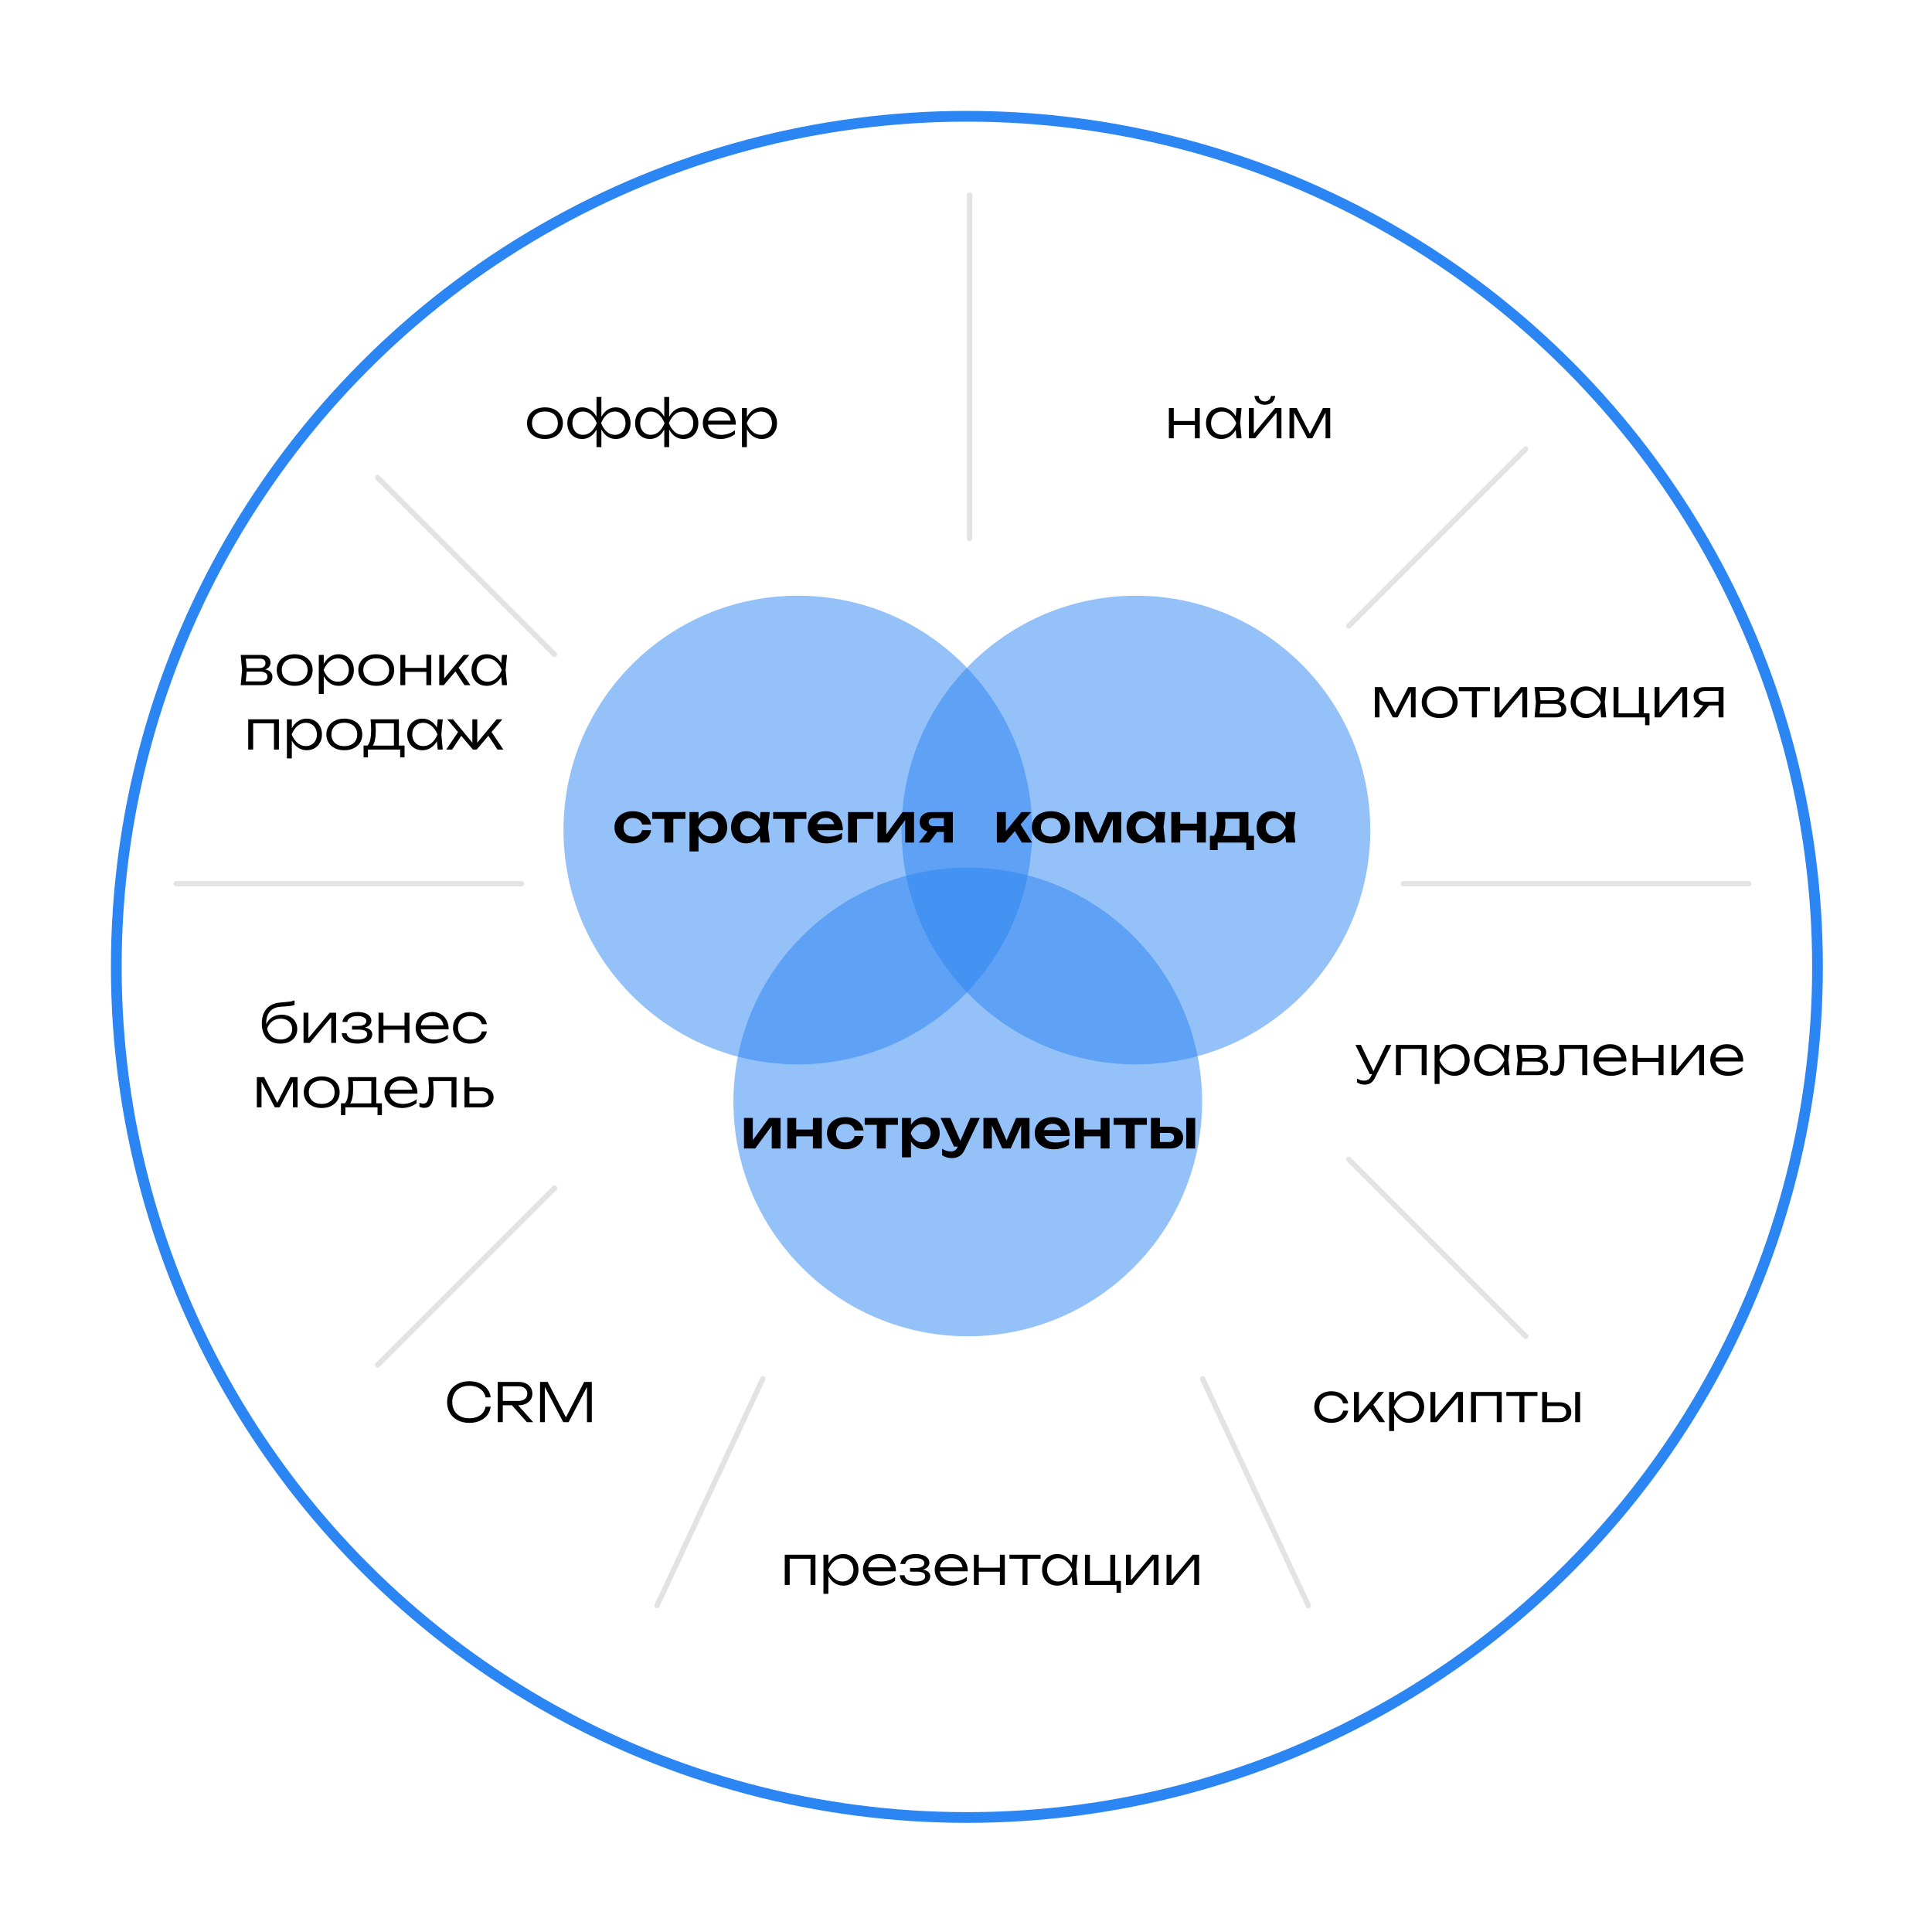 <?xml version="1.0" encoding="UTF-8"?> <svg xmlns="http://www.w3.org/2000/svg" width="1080" height="1080" viewBox="0 0 1080 1080" fill="none"><circle cx="446" cy="464" r="131" fill="#2B85F2" fill-opacity="0.5"></circle><circle cx="635" cy="464" r="131" fill="#2B85F2" fill-opacity="0.5"></circle><circle cx="541" cy="616" r="131" fill="#2B85F2" fill-opacity="0.5"></circle><path d="M363.959 464.04C363.779 465.5 363.224 466.79 362.294 467.91C361.374 469.03 360.174 469.9 358.694 470.52C357.214 471.14 355.579 471.45 353.789 471.45C351.779 471.45 349.994 471.075 348.434 470.325C346.874 469.565 345.659 468.51 344.789 467.16C343.929 465.8 343.499 464.24 343.499 462.48C343.499 460.72 343.929 459.16 344.789 457.8C345.659 456.44 346.874 455.38 348.434 454.62C349.994 453.86 351.779 453.48 353.789 453.48C355.579 453.48 357.214 453.79 358.694 454.41C360.174 455.03 361.374 455.905 362.294 457.035C363.224 458.165 363.779 459.46 363.959 460.92H358.949C358.699 459.78 358.109 458.89 357.179 458.25C356.259 457.61 355.129 457.29 353.789 457.29C352.729 457.29 351.804 457.495 351.014 457.905C350.234 458.315 349.629 458.91 349.199 459.69C348.779 460.47 348.569 461.4 348.569 462.48C348.569 463.55 348.779 464.475 349.199 465.255C349.629 466.035 350.234 466.63 351.014 467.04C351.804 467.45 352.729 467.655 353.789 467.655C354.669 467.655 355.469 467.51 356.189 467.22C356.919 466.92 357.519 466.495 357.989 465.945C358.469 465.395 358.789 464.76 358.949 464.04H363.959ZM364.579 453.945H383.164V457.785H376.384V471H371.359V457.785H364.579V453.945ZM398.043 453.48C399.693 453.48 401.158 453.855 402.438 454.605C403.728 455.355 404.728 456.415 405.438 457.785C406.158 459.145 406.518 460.71 406.518 462.48C406.518 464.24 406.158 465.8 405.438 467.16C404.728 468.52 403.728 469.575 402.438 470.325C401.158 471.075 399.693 471.45 398.043 471.45C396.443 471.45 394.993 471.07 393.693 470.31C392.393 469.55 391.318 468.48 390.468 467.1V475.95H385.443V453.945H390.468V457.785C391.328 456.415 392.408 455.355 393.708 454.605C395.008 453.855 396.453 453.48 398.043 453.48ZM396.648 467.55C397.568 467.55 398.393 467.335 399.123 466.905C399.853 466.475 400.423 465.875 400.833 465.105C401.243 464.335 401.448 463.46 401.448 462.48C401.448 461.5 401.243 460.625 400.833 459.855C400.423 459.075 399.853 458.47 399.123 458.04C398.393 457.6 397.568 457.38 396.648 457.38C395.718 457.38 394.833 457.6 393.993 458.04C393.163 458.47 392.428 459.07 391.788 459.84C391.148 460.61 390.648 461.49 390.288 462.48C390.648 463.47 391.148 464.35 391.788 465.12C392.428 465.88 393.163 466.475 393.993 466.905C394.833 467.335 395.718 467.55 396.648 467.55ZM430.317 453.945L429.327 462.465L430.317 471H425.127L424.677 467.16C423.827 468.52 422.752 469.575 421.452 470.325C420.162 471.075 418.727 471.45 417.147 471.45C415.497 471.45 414.027 471.075 412.737 470.325C411.447 469.575 410.442 468.52 409.722 467.16C409.012 465.8 408.657 464.24 408.657 462.48C408.657 460.71 409.012 459.145 409.722 457.785C410.442 456.415 411.442 455.355 412.722 454.605C414.012 453.855 415.487 453.48 417.147 453.48C418.727 453.48 420.162 453.855 421.452 454.605C422.752 455.345 423.832 456.395 424.692 457.755L425.127 453.945H430.317ZM418.527 467.55C419.457 467.55 420.342 467.335 421.182 466.905C422.022 466.475 422.757 465.88 423.387 465.12C424.027 464.35 424.527 463.47 424.887 462.48C424.527 461.49 424.027 460.61 423.387 459.84C422.757 459.07 422.022 458.47 421.182 458.04C420.342 457.6 419.457 457.38 418.527 457.38C417.607 457.38 416.782 457.6 416.052 458.04C415.332 458.47 414.767 459.075 414.357 459.855C413.947 460.625 413.742 461.5 413.742 462.48C413.742 463.46 413.947 464.335 414.357 465.105C414.767 465.875 415.332 466.475 416.052 466.905C416.782 467.335 417.607 467.55 418.527 467.55ZM432.196 453.945H450.781V457.785H444.001V471H438.976V457.785H432.196V453.945ZM456.916 464.04C457.296 465.2 458.036 466.095 459.136 466.725C460.236 467.355 461.631 467.67 463.321 467.67C464.611 467.67 465.906 467.485 467.206 467.115C468.506 466.745 469.671 466.225 470.701 465.555V468.915C469.571 469.715 468.256 470.34 466.756 470.79C465.266 471.23 463.706 471.45 462.076 471.45C460.056 471.45 458.246 471.075 456.646 470.325C455.046 469.565 453.796 468.505 452.896 467.145C451.996 465.775 451.546 464.2 451.546 462.42C451.546 460.67 451.976 459.12 452.836 457.77C453.696 456.41 454.891 455.355 456.421 454.605C457.951 453.855 459.681 453.48 461.611 453.48C463.551 453.48 465.241 453.915 466.681 454.785C468.121 455.645 469.226 456.875 469.996 458.475C470.776 460.065 471.166 461.92 471.166 464.04H456.916ZM461.641 457.17C460.371 457.17 459.306 457.49 458.446 458.13C457.596 458.76 457.036 459.62 456.766 460.71H466.291C466.001 459.58 465.451 458.71 464.641 458.1C463.841 457.48 462.841 457.17 461.641 457.17ZM474.066 453.945H488.241V457.785H479.091V471H474.066V453.945ZM495.452 466.32L504.497 453.945H510.947V471H506.012V458.385L496.787 471H490.502V453.945H495.452V466.32ZM532.641 453.945V471H527.631V465.09H523.761L519.366 471H513.651L518.496 464.73C517.126 464.4 516.046 463.775 515.256 462.855C514.466 461.935 514.071 460.815 514.071 459.495C514.071 458.405 514.341 457.44 514.881 456.6C515.431 455.76 516.196 455.11 517.176 454.65C518.166 454.18 519.306 453.945 520.596 453.945H532.641ZM527.631 461.82V457.32H521.796C520.976 457.32 520.326 457.52 519.846 457.92C519.376 458.32 519.141 458.865 519.141 459.555C519.141 460.245 519.376 460.795 519.846 461.205C520.326 461.615 520.976 461.82 521.796 461.82H527.631Z" fill="black"></path><path d="M304.632 245.39C302.662 245.39 300.917 245.02 299.397 244.28C297.877 243.54 296.697 242.5 295.857 241.16C295.017 239.82 294.597 238.285 294.597 236.555C294.597 234.825 295.017 233.29 295.857 231.95C296.697 230.61 297.877 229.57 299.397 228.83C300.917 228.09 302.662 227.72 304.632 227.72C306.602 227.72 308.347 228.09 309.867 228.83C311.387 229.57 312.567 230.61 313.407 231.95C314.247 233.29 314.667 234.825 314.667 236.555C314.667 238.285 314.247 239.82 313.407 241.16C312.567 242.5 311.387 243.54 309.867 244.28C308.347 245.02 306.602 245.39 304.632 245.39ZM304.632 243.095C306.092 243.095 307.362 242.83 308.442 242.3C309.532 241.76 310.372 241 310.962 240.02C311.552 239.03 311.847 237.875 311.847 236.555C311.847 235.245 311.552 234.095 310.962 233.105C310.372 232.115 309.532 231.355 308.442 230.825C307.362 230.285 306.092 230.015 304.632 230.015C303.172 230.015 301.897 230.285 300.807 230.825C299.727 231.355 298.892 232.115 298.302 233.105C297.712 234.095 297.417 235.245 297.417 236.555C297.417 237.875 297.712 239.03 298.302 240.02C298.892 241 299.727 241.76 300.807 242.3C301.897 242.83 303.172 243.095 304.632 243.095ZM344.202 227.72C345.812 227.72 347.242 228.09 348.492 228.83C349.752 229.57 350.732 230.61 351.432 231.95C352.132 233.29 352.482 234.825 352.482 236.555C352.482 238.285 352.132 239.82 351.432 241.16C350.732 242.5 349.752 243.54 348.492 244.28C347.242 245.02 345.812 245.39 344.202 245.39C342.472 245.39 340.917 244.925 339.537 243.995C338.167 243.055 337.047 241.745 336.177 240.065V249.95H333.447V240.08C332.577 241.75 331.452 243.055 330.072 243.995C328.702 244.925 327.157 245.39 325.437 245.39C323.827 245.39 322.392 245.02 321.132 244.28C319.882 243.54 318.907 242.5 318.207 241.16C317.507 239.82 317.157 238.285 317.157 236.555C317.157 234.825 317.507 233.29 318.207 231.95C318.907 230.61 319.882 229.57 321.132 228.83C322.392 228.09 323.827 227.72 325.437 227.72C327.157 227.72 328.702 228.185 330.072 229.115C331.452 230.045 332.577 231.35 333.447 233.03V221.9H336.177V233.03C337.047 231.36 338.172 230.06 339.552 229.13C340.932 228.19 342.482 227.72 344.202 227.72ZM325.887 243.08C327.597 243.08 329.112 242.495 330.432 241.325C331.752 240.155 332.812 238.565 333.612 236.555C332.812 234.545 331.752 232.96 330.432 231.8C329.112 230.63 327.597 230.045 325.887 230.045C324.737 230.045 323.712 230.32 322.812 230.87C321.922 231.42 321.227 232.19 320.727 233.18C320.227 234.16 319.977 235.285 319.977 236.555C319.977 237.825 320.227 238.955 320.727 239.945C321.227 240.935 321.922 241.705 322.812 242.255C323.712 242.805 324.737 243.08 325.887 243.08ZM343.737 243.08C344.887 243.08 345.912 242.805 346.812 242.255C347.712 241.705 348.412 240.935 348.912 239.945C349.412 238.955 349.662 237.825 349.662 236.555C349.662 235.285 349.412 234.16 348.912 233.18C348.412 232.19 347.712 231.42 346.812 230.87C345.912 230.32 344.887 230.045 343.737 230.045C342.027 230.045 340.512 230.63 339.192 231.8C337.872 232.97 336.817 234.555 336.027 236.555C336.817 238.565 337.872 240.155 339.192 241.325C340.512 242.495 342.027 243.08 343.737 243.08ZM382.083 227.72C383.693 227.72 385.123 228.09 386.373 228.83C387.633 229.57 388.613 230.61 389.313 231.95C390.013 233.29 390.363 234.825 390.363 236.555C390.363 238.285 390.013 239.82 389.313 241.16C388.613 242.5 387.633 243.54 386.373 244.28C385.123 245.02 383.693 245.39 382.083 245.39C380.353 245.39 378.798 244.925 377.418 243.995C376.048 243.055 374.928 241.745 374.058 240.065V249.95H371.328V240.08C370.458 241.75 369.333 243.055 367.953 243.995C366.583 244.925 365.038 245.39 363.318 245.39C361.708 245.39 360.273 245.02 359.013 244.28C357.763 243.54 356.788 242.5 356.088 241.16C355.388 239.82 355.038 238.285 355.038 236.555C355.038 234.825 355.388 233.29 356.088 231.95C356.788 230.61 357.763 229.57 359.013 228.83C360.273 228.09 361.708 227.72 363.318 227.72C365.038 227.72 366.583 228.185 367.953 229.115C369.333 230.045 370.458 231.35 371.328 233.03V221.9H374.058V233.03C374.928 231.36 376.053 230.06 377.433 229.13C378.813 228.19 380.363 227.72 382.083 227.72ZM363.768 243.08C365.478 243.08 366.993 242.495 368.313 241.325C369.633 240.155 370.693 238.565 371.493 236.555C370.693 234.545 369.633 232.96 368.313 231.8C366.993 230.63 365.478 230.045 363.768 230.045C362.618 230.045 361.593 230.32 360.693 230.87C359.803 231.42 359.108 232.19 358.608 233.18C358.108 234.16 357.858 235.285 357.858 236.555C357.858 237.825 358.108 238.955 358.608 239.945C359.108 240.935 359.803 241.705 360.693 242.255C361.593 242.805 362.618 243.08 363.768 243.08ZM381.618 243.08C382.768 243.08 383.793 242.805 384.693 242.255C385.593 241.705 386.293 240.935 386.793 239.945C387.293 238.955 387.543 237.825 387.543 236.555C387.543 235.285 387.293 234.16 386.793 233.18C386.293 232.19 385.593 231.42 384.693 230.87C383.793 230.32 382.768 230.045 381.618 230.045C379.908 230.045 378.393 230.63 377.073 231.8C375.753 232.97 374.698 234.555 373.908 236.555C374.698 238.565 375.753 240.155 377.073 241.325C378.393 242.495 379.908 243.08 381.618 243.08ZM395.754 237.365C395.884 238.535 396.269 239.555 396.909 240.425C397.559 241.285 398.419 241.945 399.489 242.405C400.559 242.865 401.789 243.095 403.179 243.095C404.549 243.095 405.899 242.87 407.229 242.42C408.559 241.96 409.764 241.32 410.844 240.5V242.675C409.804 243.515 408.564 244.18 407.124 244.67C405.684 245.15 404.244 245.39 402.804 245.39C400.874 245.39 399.154 245.02 397.644 244.28C396.144 243.53 394.974 242.485 394.134 241.145C393.294 239.805 392.874 238.27 392.874 236.54C392.874 234.82 393.269 233.29 394.059 231.95C394.859 230.61 395.974 229.57 397.404 228.83C398.834 228.09 400.464 227.72 402.294 227.72C404.094 227.72 405.674 228.125 407.034 228.935C408.404 229.735 409.464 230.865 410.214 232.325C410.964 233.775 411.339 235.455 411.339 237.365H395.754ZM402.249 230.015C401.089 230.015 400.049 230.225 399.129 230.645C398.219 231.055 397.474 231.65 396.894 232.43C396.324 233.2 395.954 234.11 395.784 235.16H408.444C408.264 234.1 407.894 233.185 407.334 232.415C406.784 231.645 406.074 231.055 405.204 230.645C404.344 230.225 403.359 230.015 402.249 230.015ZM425.852 227.72C427.492 227.72 428.957 228.095 430.247 228.845C431.537 229.585 432.542 230.625 433.262 231.965C433.992 233.305 434.357 234.835 434.357 236.555C434.357 238.275 433.992 239.805 433.262 241.145C432.542 242.485 431.537 243.53 430.247 244.28C428.957 245.02 427.492 245.39 425.852 245.39C424.082 245.39 422.477 244.91 421.037 243.95C419.597 242.99 418.427 241.66 417.527 239.96V249.95H414.767V228.11H417.527V233.135C418.427 231.435 419.597 230.11 421.037 229.16C422.477 228.2 424.082 227.72 425.852 227.72ZM425.387 243.065C426.567 243.065 427.622 242.79 428.552 242.24C429.492 241.69 430.222 240.925 430.742 239.945C431.272 238.955 431.537 237.825 431.537 236.555C431.537 235.295 431.272 234.17 430.742 233.18C430.222 232.19 429.492 231.42 428.552 230.87C427.622 230.32 426.567 230.045 425.387 230.045C423.647 230.045 422.082 230.635 420.692 231.815C419.312 232.995 418.232 234.575 417.452 236.555C418.232 238.545 419.312 240.13 420.692 241.31C422.072 242.48 423.637 243.065 425.387 243.065Z" fill="black"></path><path d="M667.941 235.355V228.11H670.686V245H667.941V237.59H656.151V245H653.406V228.11H656.151V235.355H667.941ZM694.029 228.11L693.234 236.555L694.029 245H691.209L690.774 240.365C689.864 241.945 688.709 243.18 687.309 244.07C685.919 244.95 684.374 245.39 682.674 245.39C681.034 245.39 679.569 245.02 678.279 244.28C676.989 243.53 675.979 242.485 675.249 241.145C674.529 239.805 674.169 238.275 674.169 236.555C674.169 234.835 674.529 233.305 675.249 231.965C675.979 230.625 676.989 229.585 678.279 228.845C679.569 228.095 681.034 227.72 682.674 227.72C684.374 227.72 685.919 228.16 687.309 229.04C688.709 229.92 689.864 231.15 690.774 232.73L691.209 228.11H694.029ZM683.139 243.065C684.889 243.065 686.454 242.48 687.834 241.31C689.214 240.13 690.294 238.545 691.074 236.555C690.294 234.575 689.209 232.995 687.819 231.815C686.439 230.635 684.879 230.045 683.139 230.045C681.959 230.045 680.899 230.32 679.959 230.87C679.029 231.42 678.299 232.19 677.769 233.18C677.249 234.17 676.989 235.295 676.989 236.555C676.989 237.825 677.249 238.955 677.769 239.945C678.299 240.925 679.029 241.69 679.959 242.24C680.899 242.79 681.959 243.065 683.139 243.065ZM700.872 242.33L712.767 228.11H716.337V245H713.607V230.705L701.652 245H698.142V228.11H700.872V242.33ZM707.052 226.265C705.402 226.265 704.072 225.84 703.062 224.99C702.052 224.13 701.437 222.91 701.217 221.33H703.572C703.752 222.3 704.147 223.055 704.757 223.595C705.367 224.125 706.132 224.39 707.052 224.39C707.972 224.39 708.737 224.125 709.347 223.595C709.957 223.055 710.352 222.3 710.532 221.33H712.872C712.662 222.91 712.052 224.13 711.042 224.99C710.032 225.84 708.702 226.265 707.052 226.265ZM732.233 242.465L739.523 228.11H743.603V245H740.993V230.69L733.568 245H730.853L723.428 230.72V245H720.818V228.11H724.898L732.233 242.465Z" fill="black"></path><path d="M779.953 398.465L787.243 384.11H791.323V401H788.713V386.69L781.288 401H778.573L771.148 386.72V401H768.538V384.11H772.618L779.953 398.465ZM804.799 401.39C802.829 401.39 801.084 401.02 799.564 400.28C798.044 399.54 796.864 398.5 796.024 397.16C795.184 395.82 794.764 394.285 794.764 392.555C794.764 390.825 795.184 389.29 796.024 387.95C796.864 386.61 798.044 385.57 799.564 384.83C801.084 384.09 802.829 383.72 804.799 383.72C806.769 383.72 808.514 384.09 810.034 384.83C811.554 385.57 812.734 386.61 813.574 387.95C814.414 389.29 814.834 390.825 814.834 392.555C814.834 394.285 814.414 395.82 813.574 397.16C812.734 398.5 811.554 399.54 810.034 400.28C808.514 401.02 806.769 401.39 804.799 401.39ZM804.799 399.095C806.259 399.095 807.529 398.83 808.609 398.3C809.699 397.76 810.539 397 811.129 396.02C811.719 395.03 812.014 393.875 812.014 392.555C812.014 391.245 811.719 390.095 811.129 389.105C810.539 388.115 809.699 387.355 808.609 386.825C807.529 386.285 806.259 386.015 804.799 386.015C803.339 386.015 802.064 386.285 800.974 386.825C799.894 387.355 799.059 388.115 798.469 389.105C797.879 390.095 797.584 391.245 797.584 392.555C797.584 393.875 797.879 395.03 798.469 396.02C799.059 397 799.894 397.76 800.974 398.3C802.064 398.83 803.339 399.095 804.799 399.095ZM815.486 384.11H832.886V386.375H825.566V401H822.806V386.375H815.486V384.11ZM838.24 398.33L850.135 384.11H853.705V401H850.975V386.705L839.02 401H835.51V384.11H838.24V398.33ZM871.506 392.225C872.826 392.465 873.831 392.94 874.521 393.65C875.211 394.36 875.556 395.28 875.556 396.41C875.556 397.37 875.326 398.195 874.866 398.885C874.406 399.575 873.736 400.1 872.856 400.46C871.986 400.82 870.936 401 869.706 401H857.826L858.606 392.555L857.826 384.11H869.301C870.931 384.11 872.201 384.49 873.111 385.25C874.021 386 874.476 387.05 874.476 388.4C874.476 389.33 874.221 390.12 873.711 390.77C873.201 391.41 872.466 391.895 871.506 392.225ZM871.671 388.7C871.671 387.9 871.411 387.285 870.891 386.855C870.371 386.415 869.591 386.195 868.551 386.195H860.661L861.186 391.445H868.311C869.391 391.445 870.221 391.2 870.801 390.71C871.381 390.22 871.671 389.55 871.671 388.7ZM869.271 398.915C870.441 398.915 871.311 398.69 871.881 398.24C872.461 397.78 872.751 397.11 872.751 396.23C872.751 395.34 872.391 394.65 871.671 394.16C870.961 393.67 869.901 393.425 868.491 393.425H861.201L860.661 398.915H869.271ZM897.872 384.11L897.077 392.555L897.872 401H895.052L894.617 396.365C893.707 397.945 892.552 399.18 891.152 400.07C889.762 400.95 888.217 401.39 886.517 401.39C884.877 401.39 883.412 401.02 882.122 400.28C880.832 399.53 879.822 398.485 879.092 397.145C878.372 395.805 878.012 394.275 878.012 392.555C878.012 390.835 878.372 389.305 879.092 387.965C879.822 386.625 880.832 385.585 882.122 384.845C883.412 384.095 884.877 383.72 886.517 383.72C888.217 383.72 889.762 384.16 891.152 385.04C892.552 385.92 893.707 387.15 894.617 388.73L895.052 384.11H897.872ZM886.982 399.065C888.732 399.065 890.297 398.48 891.677 397.31C893.057 396.13 894.137 394.545 894.917 392.555C894.137 390.575 893.052 388.995 891.662 387.815C890.282 386.635 888.722 386.045 886.982 386.045C885.802 386.045 884.742 386.32 883.802 386.87C882.872 387.42 882.142 388.19 881.612 389.18C881.092 390.17 880.832 391.295 880.832 392.555C880.832 393.825 881.092 394.955 881.612 395.945C882.142 396.925 882.872 397.69 883.802 398.24C884.742 398.79 885.802 399.065 886.982 399.065ZM918.905 384.11V398.765H922.07V405.38H919.625V401H901.985V384.11H904.745V398.765H916.145V384.11H918.905ZM927.654 398.33L939.549 384.11H943.119V401H940.389V386.705L928.434 401H924.924V384.11H927.654V398.33ZM963.455 384.11V401H960.695V394.37H955.37L949.76 401H946.445L952.19 394.31C951.11 394.25 950.155 394 949.325 393.56C948.505 393.12 947.87 392.525 947.42 391.775C946.97 391.025 946.745 390.175 946.745 389.225C946.745 388.225 946.995 387.34 947.495 386.57C947.995 385.79 948.695 385.185 949.595 384.755C950.495 384.325 951.53 384.11 952.7 384.11H963.455ZM960.695 392.27V386.24H953.12C952.01 386.24 951.135 386.51 950.495 387.05C949.855 387.59 949.535 388.32 949.535 389.24C949.535 389.84 949.68 390.37 949.97 390.83C950.26 391.29 950.675 391.645 951.215 391.895C951.755 392.145 952.39 392.27 953.12 392.27H960.695Z" fill="black"></path><path d="M774.831 584.11H777.771L768.546 602.635C767.916 603.905 767.131 604.84 766.191 605.44C765.251 606.04 764.156 606.34 762.906 606.34C762.066 606.34 761.301 606.235 760.611 606.025C759.921 605.815 759.241 605.495 758.571 605.065V602.875C759.251 603.305 759.901 603.615 760.521 603.805C761.151 603.995 761.856 604.09 762.636 604.09C763.506 604.09 764.251 603.89 764.871 603.49C765.491 603.1 766.006 602.475 766.416 601.615L766.971 600.46H765.726L757.701 584.11H760.746L767.751 598.84L774.831 584.11ZM780.332 601V584.11H797.492V601H794.732V586.345H783.092V601H780.332ZM813.038 583.72C814.678 583.72 816.143 584.095 817.433 584.845C818.723 585.585 819.728 586.625 820.448 587.965C821.178 589.305 821.543 590.835 821.543 592.555C821.543 594.275 821.178 595.805 820.448 597.145C819.728 598.485 818.723 599.53 817.433 600.28C816.143 601.02 814.678 601.39 813.038 601.39C811.268 601.39 809.663 600.91 808.223 599.95C806.783 598.99 805.613 597.66 804.713 595.96V605.95H801.953V584.11H804.713V589.135C805.613 587.435 806.783 586.11 808.223 585.16C809.663 584.2 811.268 583.72 813.038 583.72ZM812.573 599.065C813.753 599.065 814.808 598.79 815.738 598.24C816.678 597.69 817.408 596.925 817.928 595.945C818.458 594.955 818.723 593.825 818.723 592.555C818.723 591.295 818.458 590.17 817.928 589.18C817.408 588.19 816.678 587.42 815.738 586.87C814.808 586.32 813.753 586.045 812.573 586.045C810.833 586.045 809.268 586.635 807.878 587.815C806.498 588.995 805.418 590.575 804.638 592.555C805.418 594.545 806.498 596.13 807.878 597.31C809.258 598.48 810.823 599.065 812.573 599.065ZM843.924 584.11L843.129 592.555L843.924 601H841.104L840.669 596.365C839.759 597.945 838.604 599.18 837.204 600.07C835.814 600.95 834.269 601.39 832.569 601.39C830.929 601.39 829.464 601.02 828.174 600.28C826.884 599.53 825.874 598.485 825.144 597.145C824.424 595.805 824.064 594.275 824.064 592.555C824.064 590.835 824.424 589.305 825.144 587.965C825.874 586.625 826.884 585.585 828.174 584.845C829.464 584.095 830.929 583.72 832.569 583.72C834.269 583.72 835.814 584.16 837.204 585.04C838.604 585.92 839.759 587.15 840.669 588.73L841.104 584.11H843.924ZM833.034 599.065C834.784 599.065 836.349 598.48 837.729 597.31C839.109 596.13 840.189 594.545 840.969 592.555C840.189 590.575 839.104 588.995 837.714 587.815C836.334 586.635 834.774 586.045 833.034 586.045C831.854 586.045 830.794 586.32 829.854 586.87C828.924 587.42 828.194 588.19 827.664 589.18C827.144 590.17 826.884 591.295 826.884 592.555C826.884 593.825 827.144 594.955 827.664 595.945C828.194 596.925 828.924 597.69 829.854 598.24C830.794 598.79 831.854 599.065 833.034 599.065ZM861.357 592.225C862.677 592.465 863.682 592.94 864.372 593.65C865.062 594.36 865.407 595.28 865.407 596.41C865.407 597.37 865.177 598.195 864.717 598.885C864.257 599.575 863.587 600.1 862.707 600.46C861.837 600.82 860.787 601 859.557 601H847.677L848.457 592.555L847.677 584.11H859.152C860.782 584.11 862.052 584.49 862.962 585.25C863.872 586 864.327 587.05 864.327 588.4C864.327 589.33 864.072 590.12 863.562 590.77C863.052 591.41 862.317 591.895 861.357 592.225ZM861.522 588.7C861.522 587.9 861.262 587.285 860.742 586.855C860.222 586.415 859.442 586.195 858.402 586.195H850.512L851.037 591.445H858.162C859.242 591.445 860.072 591.2 860.652 590.71C861.232 590.22 861.522 589.55 861.522 588.7ZM859.122 598.915C860.292 598.915 861.162 598.69 861.732 598.24C862.312 597.78 862.602 597.11 862.602 596.23C862.602 595.34 862.242 594.65 861.522 594.16C860.812 593.67 859.752 593.425 858.342 593.425H851.052L850.512 598.915H859.122ZM887.265 584.11V601H884.505V586.345H874.185C874.385 588.795 874.485 590.78 874.485 592.3C874.485 594.4 874.3 596.11 873.93 597.43C873.56 598.75 872.985 599.725 872.205 600.355C871.435 600.985 870.435 601.3 869.205 601.3C868.225 601.3 867.34 601.08 866.55 600.64V598.465C867.28 598.775 867.965 598.93 868.605 598.93C869.385 598.93 870.02 598.69 870.51 598.21C871 597.73 871.36 596.975 871.59 595.945C871.82 594.915 871.935 593.57 871.935 591.91C871.935 589.81 871.79 587.21 871.5 584.11H887.265ZM893.623 593.365C893.753 594.535 894.138 595.555 894.778 596.425C895.428 597.285 896.288 597.945 897.358 598.405C898.428 598.865 899.658 599.095 901.048 599.095C902.418 599.095 903.768 598.87 905.098 598.42C906.428 597.96 907.633 597.32 908.713 596.5V598.675C907.673 599.515 906.433 600.18 904.993 600.67C903.553 601.15 902.113 601.39 900.673 601.39C898.743 601.39 897.023 601.02 895.513 600.28C894.013 599.53 892.843 598.485 892.003 597.145C891.163 595.805 890.743 594.27 890.743 592.54C890.743 590.82 891.138 589.29 891.928 587.95C892.728 586.61 893.843 585.57 895.273 584.83C896.703 584.09 898.333 583.72 900.163 583.72C901.963 583.72 903.543 584.125 904.903 584.935C906.273 585.735 907.333 586.865 908.083 588.325C908.833 589.775 909.208 591.455 909.208 593.365H893.623ZM900.118 586.015C898.958 586.015 897.918 586.225 896.998 586.645C896.088 587.055 895.343 587.65 894.763 588.43C894.193 589.2 893.823 590.11 893.653 591.16H906.313C906.133 590.1 905.763 589.185 905.203 588.415C904.653 587.645 903.943 587.055 903.073 586.645C902.213 586.225 901.228 586.015 900.118 586.015ZM927.171 591.355V584.11H929.916V601H927.171V593.59H915.381V601H912.636V584.11H915.381V591.355H927.171ZM937.105 598.33L949 584.11H952.57V601H949.84V586.705L937.885 601H934.375V584.11H937.105V598.33ZM958.925 593.365C959.055 594.535 959.44 595.555 960.08 596.425C960.73 597.285 961.59 597.945 962.66 598.405C963.73 598.865 964.96 599.095 966.35 599.095C967.72 599.095 969.07 598.87 970.4 598.42C971.73 597.96 972.935 597.32 974.015 596.5V598.675C972.975 599.515 971.735 600.18 970.295 600.67C968.855 601.15 967.415 601.39 965.975 601.39C964.045 601.39 962.325 601.02 960.815 600.28C959.315 599.53 958.145 598.485 957.305 597.145C956.465 595.805 956.045 594.27 956.045 592.54C956.045 590.82 956.44 589.29 957.23 587.95C958.03 586.61 959.145 585.57 960.575 584.83C962.005 584.09 963.635 583.72 965.465 583.72C967.265 583.72 968.845 584.125 970.205 584.935C971.575 585.735 972.635 586.865 973.385 588.325C974.135 589.775 974.51 591.455 974.51 593.365H958.925ZM965.42 586.015C964.26 586.015 963.22 586.225 962.3 586.645C961.39 587.055 960.645 587.65 960.065 588.43C959.495 589.2 959.125 590.11 958.955 591.16H971.615C971.435 590.1 971.065 589.185 970.505 588.415C969.955 587.645 969.245 587.055 968.375 586.645C967.515 586.225 966.53 586.015 965.42 586.015Z" fill="black"></path><path d="M753.635 788.58C753.415 789.91 752.87 791.095 752 792.135C751.14 793.165 750.035 793.965 748.685 794.535C747.335 795.105 745.855 795.39 744.245 795.39C742.385 795.39 740.73 795.02 739.28 794.28C737.83 793.53 736.7 792.49 735.89 791.16C735.09 789.82 734.69 788.285 734.69 786.555C734.69 784.825 735.09 783.295 735.89 781.965C736.7 780.625 737.83 779.585 739.28 778.845C740.73 778.095 742.385 777.72 744.245 777.72C745.855 777.72 747.335 778.005 748.685 778.575C750.035 779.145 751.14 779.95 752 780.99C752.87 782.02 753.415 783.205 753.635 784.545H750.8C750.59 783.625 750.18 782.825 749.57 782.145C748.97 781.455 748.21 780.93 747.29 780.57C746.37 780.2 745.355 780.015 744.245 780.015C742.895 780.015 741.71 780.285 740.69 780.825C739.67 781.355 738.885 782.115 738.335 783.105C737.785 784.085 737.51 785.235 737.51 786.555C737.51 787.875 737.785 789.03 738.335 790.02C738.885 791 739.67 791.76 740.69 792.3C741.71 792.83 742.895 793.095 744.245 793.095C745.365 793.095 746.385 792.91 747.305 792.54C748.225 792.17 748.985 791.645 749.585 790.965C750.195 790.285 750.6 789.49 750.8 788.58H753.635ZM767.692 785.235L774.277 795H770.977L765.907 787.335L759.442 795H756.877V778.11H759.637V791.22L770.497 778.11H773.707L767.692 785.235ZM787.62 777.72C789.26 777.72 790.725 778.095 792.015 778.845C793.305 779.585 794.31 780.625 795.03 781.965C795.76 783.305 796.125 784.835 796.125 786.555C796.125 788.275 795.76 789.805 795.03 791.145C794.31 792.485 793.305 793.53 792.015 794.28C790.725 795.02 789.26 795.39 787.62 795.39C785.85 795.39 784.245 794.91 782.805 793.95C781.365 792.99 780.195 791.66 779.295 789.96V799.95H776.535V778.11H779.295V783.135C780.195 781.435 781.365 780.11 782.805 779.16C784.245 778.2 785.85 777.72 787.62 777.72ZM787.155 793.065C788.335 793.065 789.39 792.79 790.32 792.24C791.26 791.69 791.99 790.925 792.51 789.945C793.04 788.955 793.305 787.825 793.305 786.555C793.305 785.295 793.04 784.17 792.51 783.18C791.99 782.19 791.26 781.42 790.32 780.87C789.39 780.32 788.335 780.045 787.155 780.045C785.415 780.045 783.85 780.635 782.46 781.815C781.08 782.995 780 784.575 779.22 786.555C780 788.545 781.08 790.13 782.46 791.31C783.84 792.48 785.405 793.065 787.155 793.065ZM802.351 792.33L814.246 778.11H817.816V795H815.086V780.705L803.131 795H799.621V778.11H802.351V792.33ZM822.297 795V778.11H839.457V795H836.697V780.345H825.057V795H822.297ZM842.058 778.11H859.458V780.375H852.138V795H849.378V780.375H842.058V778.11ZM871.862 783.87C873.152 783.87 874.287 784.105 875.267 784.575C876.247 785.035 877.007 785.685 877.547 786.525C878.087 787.365 878.357 788.335 878.357 789.435C878.357 790.535 878.087 791.51 877.547 792.36C877.007 793.2 876.247 793.85 875.267 794.31C874.287 794.77 873.157 795 871.877 795H862.082V778.11H864.842V783.87H871.862ZM880.532 795V778.11H883.292V795H880.532ZM871.622 792.825C872.412 792.825 873.102 792.69 873.692 792.42C874.282 792.14 874.737 791.745 875.057 791.235C875.377 790.715 875.537 790.11 875.537 789.42C875.537 788.73 875.377 788.13 875.057 787.62C874.737 787.1 874.282 786.7 873.692 786.42C873.102 786.14 872.412 786 871.622 786H864.842V792.825H871.622Z" fill="black"></path><path d="M438.683 886V869.11H455.843V886H453.083V871.345H441.443V886H438.683ZM471.389 868.72C473.029 868.72 474.494 869.095 475.784 869.845C477.074 870.585 478.079 871.625 478.799 872.965C479.529 874.305 479.894 875.835 479.894 877.555C479.894 879.275 479.529 880.805 478.799 882.145C478.079 883.485 477.074 884.53 475.784 885.28C474.494 886.02 473.029 886.39 471.389 886.39C469.619 886.39 468.014 885.91 466.574 884.95C465.134 883.99 463.964 882.66 463.064 880.96V890.95H460.304V869.11H463.064V874.135C463.964 872.435 465.134 871.11 466.574 870.16C468.014 869.2 469.619 868.72 471.389 868.72ZM470.924 884.065C472.104 884.065 473.159 883.79 474.089 883.24C475.029 882.69 475.759 881.925 476.279 880.945C476.809 879.955 477.074 878.825 477.074 877.555C477.074 876.295 476.809 875.17 476.279 874.18C475.759 873.19 475.029 872.42 474.089 871.87C473.159 871.32 472.104 871.045 470.924 871.045C469.184 871.045 467.619 871.635 466.229 872.815C464.849 873.995 463.769 875.575 462.989 877.555C463.769 879.545 464.849 881.13 466.229 882.31C467.609 883.48 469.174 884.065 470.924 884.065ZM485.265 878.365C485.395 879.535 485.78 880.555 486.42 881.425C487.07 882.285 487.93 882.945 489 883.405C490.07 883.865 491.3 884.095 492.69 884.095C494.06 884.095 495.41 883.87 496.74 883.42C498.07 882.96 499.275 882.32 500.355 881.5V883.675C499.315 884.515 498.075 885.18 496.635 885.67C495.195 886.15 493.755 886.39 492.315 886.39C490.385 886.39 488.665 886.02 487.155 885.28C485.655 884.53 484.485 883.485 483.645 882.145C482.805 880.805 482.385 879.27 482.385 877.54C482.385 875.82 482.78 874.29 483.57 872.95C484.37 871.61 485.485 870.57 486.915 869.83C488.345 869.09 489.975 868.72 491.805 868.72C493.605 868.72 495.185 869.125 496.545 869.935C497.915 870.735 498.975 871.865 499.725 873.325C500.475 874.775 500.85 876.455 500.85 878.365H485.265ZM491.76 871.015C490.6 871.015 489.56 871.225 488.64 871.645C487.73 872.055 486.985 872.65 486.405 873.43C485.835 874.2 485.465 875.11 485.295 876.16H497.955C497.775 875.1 497.405 874.185 496.845 873.415C496.295 872.645 495.585 872.055 494.715 871.645C493.855 871.225 492.87 871.015 491.76 871.015ZM515.919 877.405C517.229 877.645 518.239 878.095 518.949 878.755C519.669 879.405 520.029 880.225 520.029 881.215C520.029 882.235 519.699 883.135 519.039 883.915C518.389 884.695 517.434 885.305 516.174 885.745C514.924 886.175 513.434 886.39 511.704 886.39C510.024 886.39 508.539 886.155 507.249 885.685C505.959 885.215 504.939 884.54 504.189 883.66C503.449 882.78 503.039 881.745 502.959 880.555H505.659C505.819 881.715 506.419 882.6 507.459 883.21C508.499 883.82 509.914 884.125 511.704 884.125C513.454 884.125 514.804 883.875 515.754 883.375C516.714 882.865 517.194 882.1 517.194 881.08C517.194 880.23 516.794 879.6 515.994 879.19C515.194 878.77 513.944 878.56 512.244 878.56H508.719V876.49H512.154C513.144 876.49 513.979 876.375 514.659 876.145C515.349 875.915 515.859 875.6 516.189 875.2C516.529 874.79 516.699 874.33 516.699 873.82C516.699 872.92 516.254 872.225 515.364 871.735C514.484 871.235 513.294 870.985 511.794 870.985C510.164 870.985 508.844 871.265 507.834 871.825C506.824 872.385 506.229 873.2 506.049 874.27H503.349C503.469 873.2 503.884 872.25 504.594 871.42C505.304 870.58 506.284 869.92 507.534 869.44C508.784 868.96 510.239 868.72 511.899 868.72C513.429 868.72 514.769 868.925 515.919 869.335C517.069 869.745 517.954 870.315 518.574 871.045C519.204 871.765 519.519 872.585 519.519 873.505C519.519 874.405 519.209 875.205 518.589 875.905C517.979 876.595 517.089 877.095 515.919 877.405ZM525.402 878.365C525.532 879.535 525.917 880.555 526.557 881.425C527.207 882.285 528.067 882.945 529.137 883.405C530.207 883.865 531.437 884.095 532.827 884.095C534.197 884.095 535.547 883.87 536.877 883.42C538.207 882.96 539.412 882.32 540.492 881.5V883.675C539.452 884.515 538.212 885.18 536.772 885.67C535.332 886.15 533.892 886.39 532.452 886.39C530.522 886.39 528.802 886.02 527.292 885.28C525.792 884.53 524.622 883.485 523.782 882.145C522.942 880.805 522.522 879.27 522.522 877.54C522.522 875.82 522.917 874.29 523.707 872.95C524.507 871.61 525.622 870.57 527.052 869.83C528.482 869.09 530.112 868.72 531.942 868.72C533.742 868.72 535.322 869.125 536.682 869.935C538.052 870.735 539.112 871.865 539.862 873.325C540.612 874.775 540.987 876.455 540.987 878.365H525.402ZM531.897 871.015C530.737 871.015 529.697 871.225 528.777 871.645C527.867 872.055 527.122 872.65 526.542 873.43C525.972 874.2 525.602 875.11 525.432 876.16H538.092C537.912 875.1 537.542 874.185 536.982 873.415C536.432 872.645 535.722 872.055 534.852 871.645C533.992 871.225 533.007 871.015 531.897 871.015ZM558.951 876.355V869.11H561.696V886H558.951V878.59H547.161V886H544.416V869.11H547.161V876.355H558.951ZM564.294 869.11H581.694V871.375H574.374V886H571.614V871.375H564.294V869.11ZM602.383 869.11L601.588 877.555L602.383 886H599.563L599.128 881.365C598.218 882.945 597.063 884.18 595.663 885.07C594.273 885.95 592.728 886.39 591.028 886.39C589.388 886.39 587.923 886.02 586.633 885.28C585.343 884.53 584.333 883.485 583.603 882.145C582.883 880.805 582.523 879.275 582.523 877.555C582.523 875.835 582.883 874.305 583.603 872.965C584.333 871.625 585.343 870.585 586.633 869.845C587.923 869.095 589.388 868.72 591.028 868.72C592.728 868.72 594.273 869.16 595.663 870.04C597.063 870.92 598.218 872.15 599.128 873.73L599.563 869.11H602.383ZM591.493 884.065C593.243 884.065 594.808 883.48 596.188 882.31C597.568 881.13 598.648 879.545 599.428 877.555C598.648 875.575 597.563 873.995 596.173 872.815C594.793 871.635 593.233 871.045 591.493 871.045C590.313 871.045 589.253 871.32 588.313 871.87C587.383 872.42 586.653 873.19 586.123 874.18C585.603 875.17 585.343 876.295 585.343 877.555C585.343 878.825 585.603 879.955 586.123 880.945C586.653 881.925 587.383 882.69 588.313 883.24C589.253 883.79 590.313 884.065 591.493 884.065ZM623.416 869.11V883.765H626.581V890.38H624.136V886H606.496V869.11H609.256V883.765H620.656V869.11H623.416ZM632.165 883.33L644.06 869.11H647.63V886H644.9V871.705L632.945 886H629.435V869.11H632.165V883.33ZM654.841 883.33L666.736 869.11H670.306V886H667.576V871.705L655.621 886H652.111V869.11H654.841V883.33Z" fill="black"></path><path d="M274.291 786.345C274.091 788.125 273.461 789.7 272.401 791.07C271.341 792.43 269.946 793.49 268.216 794.25C266.486 795.01 264.541 795.39 262.381 795.39C259.921 795.39 257.751 794.905 255.871 793.935C253.991 792.955 252.531 791.585 251.491 789.825C250.451 788.055 249.931 786.03 249.931 783.75C249.931 781.47 250.451 779.45 251.491 777.69C252.531 775.92 253.991 774.55 255.871 773.58C257.751 772.6 259.921 772.11 262.381 772.11C264.541 772.11 266.486 772.49 268.216 773.25C269.946 774.01 271.341 775.075 272.401 776.445C273.461 777.805 274.091 779.375 274.291 781.155H271.426C271.196 779.835 270.676 778.69 269.866 777.72C269.066 776.74 268.021 775.985 266.731 775.455C265.441 774.925 263.976 774.66 262.336 774.66C260.416 774.66 258.736 775.035 257.296 775.785C255.866 776.525 254.761 777.58 253.981 778.95C253.201 780.32 252.811 781.92 252.811 783.75C252.811 785.58 253.201 787.18 253.981 788.55C254.761 789.92 255.866 790.98 257.296 791.73C258.736 792.47 260.416 792.84 262.336 792.84C263.976 792.84 265.441 792.58 266.731 792.06C268.021 791.53 269.066 790.78 269.866 789.81C270.676 788.83 271.196 787.675 271.426 786.345H274.291ZM294.551 795L286.151 785.55H281.066V795H278.246V772.5H289.961C291.461 772.5 292.786 772.775 293.936 773.325C295.096 773.875 295.996 774.645 296.636 775.635C297.276 776.625 297.596 777.76 297.596 779.04C297.596 780.31 297.276 781.44 296.636 782.43C295.996 783.41 295.096 784.175 293.936 784.725C292.786 785.275 291.461 785.55 289.961 785.55H289.616L298.061 795H294.551ZM281.066 774.96V783.12H289.856C290.846 783.12 291.706 782.955 292.436 782.625C293.176 782.285 293.746 781.81 294.146 781.2C294.546 780.58 294.746 779.86 294.746 779.04C294.746 778.21 294.546 777.49 294.146 776.88C293.746 776.26 293.176 775.785 292.436 775.455C291.706 775.125 290.846 774.96 289.856 774.96H281.066ZM316.364 792.33L326.564 772.5H330.824V795H328.124V775.305L317.849 795H314.864L304.589 775.32V795H301.889V772.5H306.149L316.364 792.33Z" fill="black"></path><path d="M157.455 567.22C159.165 567.22 160.675 567.555 161.985 568.225C163.305 568.895 164.33 569.835 165.06 571.045C165.79 572.255 166.155 573.645 166.155 575.215C166.155 576.845 165.765 578.28 164.985 579.52C164.215 580.75 163.12 581.705 161.7 582.385C160.29 583.055 158.65 583.39 156.78 583.39C154.61 583.39 152.745 582.945 151.185 582.055C149.625 581.165 148.43 579.88 147.6 578.2C146.77 576.51 146.355 574.5 146.355 572.17C146.355 569.84 146.755 567.83 147.555 566.14C148.355 564.44 149.525 563.105 151.065 562.135C152.605 561.165 154.475 560.59 156.675 560.41C158.515 560.26 159.9 560.135 160.83 560.035C161.77 559.925 162.515 559.815 163.065 559.705C163.615 559.585 164.15 559.425 164.67 559.225V561.73C164.14 561.98 163.3 562.185 162.15 562.345C161 562.495 159.37 562.625 157.26 562.735C154.49 562.885 152.385 563.76 150.945 565.36C149.515 566.96 148.8 569.22 148.8 572.14V572.545C149.56 570.845 150.69 569.535 152.19 568.615C153.7 567.685 155.455 567.22 157.455 567.22ZM156.855 581.095C158.145 581.095 159.28 580.855 160.26 580.375C161.24 579.885 161.995 579.2 162.525 578.32C163.065 577.44 163.335 576.42 163.335 575.26C163.335 574.1 163.065 573.08 162.525 572.2C161.995 571.32 161.24 570.64 160.26 570.16C159.28 569.68 158.145 569.44 156.855 569.44C155.095 569.44 153.56 569.925 152.25 570.895C150.94 571.855 149.965 573.22 149.325 574.99C149.565 576.25 150.025 577.34 150.705 578.26C151.395 579.18 152.265 579.885 153.315 580.375C154.365 580.855 155.545 581.095 156.855 581.095ZM172.407 580.33L184.302 566.11H187.872V583H185.142V568.705L173.187 583H169.677V566.11H172.407V580.33ZM203.993 574.405C205.303 574.645 206.313 575.095 207.023 575.755C207.743 576.405 208.103 577.225 208.103 578.215C208.103 579.235 207.773 580.135 207.113 580.915C206.463 581.695 205.508 582.305 204.248 582.745C202.998 583.175 201.508 583.39 199.778 583.39C198.098 583.39 196.613 583.155 195.323 582.685C194.033 582.215 193.013 581.54 192.263 580.66C191.523 579.78 191.113 578.745 191.033 577.555H193.733C193.893 578.715 194.493 579.6 195.533 580.21C196.573 580.82 197.988 581.125 199.778 581.125C201.528 581.125 202.878 580.875 203.828 580.375C204.788 579.865 205.268 579.1 205.268 578.08C205.268 577.23 204.868 576.6 204.068 576.19C203.268 575.77 202.018 575.56 200.318 575.56H196.793V573.49H200.228C201.218 573.49 202.053 573.375 202.733 573.145C203.423 572.915 203.933 572.6 204.263 572.2C204.603 571.79 204.773 571.33 204.773 570.82C204.773 569.92 204.328 569.225 203.438 568.735C202.558 568.235 201.368 567.985 199.868 567.985C198.238 567.985 196.918 568.265 195.908 568.825C194.898 569.385 194.303 570.2 194.123 571.27H191.423C191.543 570.2 191.958 569.25 192.668 568.42C193.378 567.58 194.358 566.92 195.608 566.44C196.858 565.96 198.313 565.72 199.973 565.72C201.503 565.72 202.843 565.925 203.993 566.335C205.143 566.745 206.028 567.315 206.648 568.045C207.278 568.765 207.593 569.585 207.593 570.505C207.593 571.405 207.283 572.205 206.663 572.905C206.053 573.595 205.163 574.095 203.993 574.405ZM226.136 573.355V566.11H228.881V583H226.136V575.59H214.346V583H211.601V566.11H214.346V573.355H226.136ZM235.214 575.365C235.344 576.535 235.729 577.555 236.369 578.425C237.019 579.285 237.879 579.945 238.949 580.405C240.019 580.865 241.249 581.095 242.639 581.095C244.009 581.095 245.359 580.87 246.689 580.42C248.019 579.96 249.224 579.32 250.304 578.5V580.675C249.264 581.515 248.024 582.18 246.584 582.67C245.144 583.15 243.704 583.39 242.264 583.39C240.334 583.39 238.614 583.02 237.104 582.28C235.604 581.53 234.434 580.485 233.594 579.145C232.754 577.805 232.334 576.27 232.334 574.54C232.334 572.82 232.729 571.29 233.519 569.95C234.319 568.61 235.434 567.57 236.864 566.83C238.294 566.09 239.924 565.72 241.754 565.72C243.554 565.72 245.134 566.125 246.494 566.935C247.864 567.735 248.924 568.865 249.674 570.325C250.424 571.775 250.799 573.455 250.799 575.365H235.214ZM241.709 568.015C240.549 568.015 239.509 568.225 238.589 568.645C237.679 569.055 236.934 569.65 236.354 570.43C235.784 571.2 235.414 572.11 235.244 573.16H247.904C247.724 572.1 247.354 571.185 246.794 570.415C246.244 569.645 245.534 569.055 244.664 568.645C243.804 568.225 242.819 568.015 241.709 568.015ZM272.168 576.58C271.948 577.91 271.403 579.095 270.533 580.135C269.673 581.165 268.568 581.965 267.218 582.535C265.868 583.105 264.388 583.39 262.778 583.39C260.918 583.39 259.263 583.02 257.813 582.28C256.363 581.53 255.233 580.49 254.423 579.16C253.623 577.82 253.223 576.285 253.223 574.555C253.223 572.825 253.623 571.295 254.423 569.965C255.233 568.625 256.363 567.585 257.813 566.845C259.263 566.095 260.918 565.72 262.778 565.72C264.388 565.72 265.868 566.005 267.218 566.575C268.568 567.145 269.673 567.95 270.533 568.99C271.403 570.02 271.948 571.205 272.168 572.545H269.333C269.123 571.625 268.713 570.825 268.103 570.145C267.503 569.455 266.743 568.93 265.823 568.57C264.903 568.2 263.888 568.015 262.778 568.015C261.428 568.015 260.243 568.285 259.223 568.825C258.203 569.355 257.418 570.115 256.868 571.105C256.318 572.085 256.043 573.235 256.043 574.555C256.043 575.875 256.318 577.03 256.868 578.02C257.418 579 258.203 579.76 259.223 580.3C260.243 580.83 261.428 581.095 262.778 581.095C263.898 581.095 264.918 580.91 265.838 580.54C266.758 580.17 267.518 579.645 268.118 578.965C268.728 578.285 269.133 577.49 269.333 576.58H272.168ZM154.989 616.465L162.279 602.11H166.359V619H163.749V604.69L156.324 619H153.609L146.184 604.72V619H143.574V602.11H147.654L154.989 616.465ZM179.835 619.39C177.865 619.39 176.12 619.02 174.6 618.28C173.08 617.54 171.9 616.5 171.06 615.16C170.22 613.82 169.8 612.285 169.8 610.555C169.8 608.825 170.22 607.29 171.06 605.95C171.9 604.61 173.08 603.57 174.6 602.83C176.12 602.09 177.865 601.72 179.835 601.72C181.805 601.72 183.55 602.09 185.07 602.83C186.59 603.57 187.77 604.61 188.61 605.95C189.45 607.29 189.87 608.825 189.87 610.555C189.87 612.285 189.45 613.82 188.61 615.16C187.77 616.5 186.59 617.54 185.07 618.28C183.55 619.02 181.805 619.39 179.835 619.39ZM179.835 617.095C181.295 617.095 182.565 616.83 183.645 616.3C184.735 615.76 185.575 615 186.165 614.02C186.755 613.03 187.05 611.875 187.05 610.555C187.05 609.245 186.755 608.095 186.165 607.105C185.575 606.115 184.735 605.355 183.645 604.825C182.565 604.285 181.295 604.015 179.835 604.015C178.375 604.015 177.1 604.285 176.01 604.825C174.93 605.355 174.095 606.115 173.505 607.105C172.915 608.095 172.62 609.245 172.62 610.555C172.62 611.875 172.915 613.03 173.505 614.02C174.095 615 174.93 615.76 176.01 616.3C177.1 616.83 178.375 617.095 179.835 617.095ZM210.331 616.765H213.496V623.38H211.051V619H193.051V623.38H190.606V616.765H192.811C193.491 616.035 193.996 614.95 194.326 613.51C194.656 612.06 194.821 610.23 194.821 608.02C194.821 606.2 194.716 604.23 194.506 602.11H210.331V616.765ZM207.571 616.795V604.345H197.251C197.361 605.705 197.416 607.105 197.416 608.545C197.416 610.425 197.271 612.07 196.981 613.48C196.701 614.89 196.291 615.995 195.751 616.795H207.571ZM217.783 611.365C217.913 612.535 218.298 613.555 218.938 614.425C219.588 615.285 220.448 615.945 221.518 616.405C222.588 616.865 223.818 617.095 225.208 617.095C226.578 617.095 227.928 616.87 229.258 616.42C230.588 615.96 231.793 615.32 232.873 614.5V616.675C231.833 617.515 230.593 618.18 229.153 618.67C227.713 619.15 226.273 619.39 224.833 619.39C222.903 619.39 221.183 619.02 219.673 618.28C218.173 617.53 217.003 616.485 216.163 615.145C215.323 613.805 214.903 612.27 214.903 610.54C214.903 608.82 215.298 607.29 216.088 605.95C216.888 604.61 218.003 603.57 219.433 602.83C220.863 602.09 222.493 601.72 224.323 601.72C226.123 601.72 227.703 602.125 229.063 602.935C230.433 603.735 231.493 604.865 232.243 606.325C232.993 607.775 233.368 609.455 233.368 611.365H217.783ZM224.278 604.015C223.118 604.015 222.078 604.225 221.158 604.645C220.248 605.055 219.503 605.65 218.923 606.43C218.353 607.2 217.983 608.11 217.813 609.16H230.473C230.293 608.1 229.923 607.185 229.363 606.415C228.813 605.645 228.103 605.055 227.233 604.645C226.373 604.225 225.388 604.015 224.278 604.015ZM255.166 602.11V619H252.406V604.345H242.086C242.286 606.795 242.386 608.78 242.386 610.3C242.386 612.4 242.201 614.11 241.831 615.43C241.461 616.75 240.886 617.725 240.106 618.355C239.336 618.985 238.336 619.3 237.106 619.3C236.126 619.3 235.241 619.08 234.451 618.64V616.465C235.181 616.775 235.866 616.93 236.506 616.93C237.286 616.93 237.921 616.69 238.411 616.21C238.901 615.73 239.261 614.975 239.491 613.945C239.721 612.915 239.836 611.57 239.836 609.91C239.836 607.81 239.691 605.21 239.401 602.11H255.166ZM269.428 607.87C270.718 607.87 271.853 608.105 272.833 608.575C273.813 609.035 274.573 609.685 275.113 610.525C275.653 611.365 275.923 612.335 275.923 613.435C275.923 614.535 275.653 615.51 275.113 616.36C274.573 617.2 273.813 617.85 272.833 618.31C271.853 618.77 270.723 619 269.443 619H259.648V602.11H262.408V607.87H269.428ZM269.188 616.825C269.978 616.825 270.668 616.69 271.258 616.42C271.848 616.14 272.303 615.745 272.623 615.235C272.943 614.715 273.103 614.11 273.103 613.42C273.103 612.73 272.943 612.13 272.623 611.62C272.303 611.1 271.848 610.7 271.258 610.42C270.668 610.14 269.978 610 269.188 610H262.408V616.825H269.188Z" fill="black"></path><path d="M148.237 374.225C149.557 374.465 150.562 374.94 151.252 375.65C151.942 376.36 152.287 377.28 152.287 378.41C152.287 379.37 152.057 380.195 151.597 380.885C151.137 381.575 150.467 382.1 149.587 382.46C148.717 382.82 147.667 383 146.437 383H134.557L135.337 374.555L134.557 366.11H146.032C147.662 366.11 148.932 366.49 149.842 367.25C150.752 368 151.207 369.05 151.207 370.4C151.207 371.33 150.952 372.12 150.442 372.77C149.932 373.41 149.197 373.895 148.237 374.225ZM148.402 370.7C148.402 369.9 148.142 369.285 147.622 368.855C147.102 368.415 146.322 368.195 145.282 368.195H137.392L137.917 373.445H145.042C146.122 373.445 146.952 373.2 147.532 372.71C148.112 372.22 148.402 371.55 148.402 370.7ZM146.002 380.915C147.172 380.915 148.042 380.69 148.612 380.24C149.192 379.78 149.482 379.11 149.482 378.23C149.482 377.34 149.122 376.65 148.402 376.16C147.692 375.67 146.632 375.425 145.222 375.425H137.932L137.392 380.915H146.002ZM164.732 383.39C162.762 383.39 161.017 383.02 159.497 382.28C157.977 381.54 156.797 380.5 155.957 379.16C155.117 377.82 154.697 376.285 154.697 374.555C154.697 372.825 155.117 371.29 155.957 369.95C156.797 368.61 157.977 367.57 159.497 366.83C161.017 366.09 162.762 365.72 164.732 365.72C166.702 365.72 168.447 366.09 169.967 366.83C171.487 367.57 172.667 368.61 173.507 369.95C174.347 371.29 174.767 372.825 174.767 374.555C174.767 376.285 174.347 377.82 173.507 379.16C172.667 380.5 171.487 381.54 169.967 382.28C168.447 383.02 166.702 383.39 164.732 383.39ZM164.732 381.095C166.192 381.095 167.462 380.83 168.542 380.3C169.632 379.76 170.472 379 171.062 378.02C171.652 377.03 171.947 375.875 171.947 374.555C171.947 373.245 171.652 372.095 171.062 371.105C170.472 370.115 169.632 369.355 168.542 368.825C167.462 368.285 166.192 368.015 164.732 368.015C163.272 368.015 161.997 368.285 160.907 368.825C159.827 369.355 158.992 370.115 158.402 371.105C157.812 372.095 157.517 373.245 157.517 374.555C157.517 375.875 157.812 377.03 158.402 378.02C158.992 379 159.827 379.76 160.907 380.3C161.997 380.83 163.272 381.095 164.732 381.095ZM189.302 365.72C190.942 365.72 192.407 366.095 193.697 366.845C194.987 367.585 195.992 368.625 196.712 369.965C197.442 371.305 197.807 372.835 197.807 374.555C197.807 376.275 197.442 377.805 196.712 379.145C195.992 380.485 194.987 381.53 193.697 382.28C192.407 383.02 190.942 383.39 189.302 383.39C187.532 383.39 185.927 382.91 184.487 381.95C183.047 380.99 181.877 379.66 180.977 377.96V387.95H178.217V366.11H180.977V371.135C181.877 369.435 183.047 368.11 184.487 367.16C185.927 366.2 187.532 365.72 189.302 365.72ZM188.837 381.065C190.017 381.065 191.072 380.79 192.002 380.24C192.942 379.69 193.672 378.925 194.192 377.945C194.722 376.955 194.987 375.825 194.987 374.555C194.987 373.295 194.722 372.17 194.192 371.18C193.672 370.19 192.942 369.42 192.002 368.87C191.072 368.32 190.017 368.045 188.837 368.045C187.097 368.045 185.532 368.635 184.142 369.815C182.762 370.995 181.682 372.575 180.902 374.555C181.682 376.545 182.762 378.13 184.142 379.31C185.522 380.48 187.087 381.065 188.837 381.065ZM210.318 383.39C208.348 383.39 206.603 383.02 205.083 382.28C203.563 381.54 202.383 380.5 201.543 379.16C200.703 377.82 200.283 376.285 200.283 374.555C200.283 372.825 200.703 371.29 201.543 369.95C202.383 368.61 203.563 367.57 205.083 366.83C206.603 366.09 208.348 365.72 210.318 365.72C212.288 365.72 214.033 366.09 215.553 366.83C217.073 367.57 218.253 368.61 219.093 369.95C219.933 371.29 220.353 372.825 220.353 374.555C220.353 376.285 219.933 377.82 219.093 379.16C218.253 380.5 217.073 381.54 215.553 382.28C214.033 383.02 212.288 383.39 210.318 383.39ZM210.318 381.095C211.778 381.095 213.048 380.83 214.128 380.3C215.218 379.76 216.058 379 216.648 378.02C217.238 377.03 217.533 375.875 217.533 374.555C217.533 373.245 217.238 372.095 216.648 371.105C216.058 370.115 215.218 369.355 214.128 368.825C213.048 368.285 211.778 368.015 210.318 368.015C208.858 368.015 207.583 368.285 206.493 368.825C205.413 369.355 204.578 370.115 203.988 371.105C203.398 372.095 203.103 373.245 203.103 374.555C203.103 375.875 203.398 377.03 203.988 378.02C204.578 379 205.413 379.76 206.493 380.3C207.583 380.83 208.858 381.095 210.318 381.095ZM238.338 373.355V366.11H241.083V383H238.338V375.59H226.548V383H223.803V366.11H226.548V373.355H238.338ZM256.357 373.235L262.942 383H259.642L254.572 375.335L248.107 383H245.542V366.11H248.302V379.22L259.162 366.11H262.372L256.357 373.235ZM283.44 366.11L282.645 374.555L283.44 383H280.62L280.185 378.365C279.275 379.945 278.12 381.18 276.72 382.07C275.33 382.95 273.785 383.39 272.085 383.39C270.445 383.39 268.98 383.02 267.69 382.28C266.4 381.53 265.39 380.485 264.66 379.145C263.94 377.805 263.58 376.275 263.58 374.555C263.58 372.835 263.94 371.305 264.66 369.965C265.39 368.625 266.4 367.585 267.69 366.845C268.98 366.095 270.445 365.72 272.085 365.72C273.785 365.72 275.33 366.16 276.72 367.04C278.12 367.92 279.275 369.15 280.185 370.73L280.62 366.11H283.44ZM272.55 381.065C274.3 381.065 275.865 380.48 277.245 379.31C278.625 378.13 279.705 376.545 280.485 374.555C279.705 372.575 278.62 370.995 277.23 369.815C275.85 368.635 274.29 368.045 272.55 368.045C271.37 368.045 270.31 368.32 269.37 368.87C268.44 369.42 267.71 370.19 267.18 371.18C266.66 372.17 266.4 373.295 266.4 374.555C266.4 375.825 266.66 376.955 267.18 377.945C267.71 378.925 268.44 379.69 269.37 380.24C270.31 380.79 271.37 381.065 272.55 381.065ZM138.755 419V402.11H155.915V419H153.155V404.345H141.515V419H138.755ZM171.461 401.72C173.101 401.72 174.566 402.095 175.856 402.845C177.146 403.585 178.151 404.625 178.871 405.965C179.601 407.305 179.966 408.835 179.966 410.555C179.966 412.275 179.601 413.805 178.871 415.145C178.151 416.485 177.146 417.53 175.856 418.28C174.566 419.02 173.101 419.39 171.461 419.39C169.691 419.39 168.086 418.91 166.646 417.95C165.206 416.99 164.036 415.66 163.136 413.96V423.95H160.376V402.11H163.136V407.135C164.036 405.435 165.206 404.11 166.646 403.16C168.086 402.2 169.691 401.72 171.461 401.72ZM170.996 417.065C172.176 417.065 173.231 416.79 174.161 416.24C175.101 415.69 175.831 414.925 176.351 413.945C176.881 412.955 177.146 411.825 177.146 410.555C177.146 409.295 176.881 408.17 176.351 407.18C175.831 406.19 175.101 405.42 174.161 404.87C173.231 404.32 172.176 404.045 170.996 404.045C169.256 404.045 167.691 404.635 166.301 405.815C164.921 406.995 163.841 408.575 163.061 410.555C163.841 412.545 164.921 414.13 166.301 415.31C167.681 416.48 169.246 417.065 170.996 417.065ZM192.477 419.39C190.507 419.39 188.762 419.02 187.242 418.28C185.722 417.54 184.542 416.5 183.702 415.16C182.862 413.82 182.442 412.285 182.442 410.555C182.442 408.825 182.862 407.29 183.702 405.95C184.542 404.61 185.722 403.57 187.242 402.83C188.762 402.09 190.507 401.72 192.477 401.72C194.447 401.72 196.192 402.09 197.712 402.83C199.232 403.57 200.412 404.61 201.252 405.95C202.092 407.29 202.512 408.825 202.512 410.555C202.512 412.285 202.092 413.82 201.252 415.16C200.412 416.5 199.232 417.54 197.712 418.28C196.192 419.02 194.447 419.39 192.477 419.39ZM192.477 417.095C193.937 417.095 195.207 416.83 196.287 416.3C197.377 415.76 198.217 415 198.807 414.02C199.397 413.03 199.692 411.875 199.692 410.555C199.692 409.245 199.397 408.095 198.807 407.105C198.217 406.115 197.377 405.355 196.287 404.825C195.207 404.285 193.937 404.015 192.477 404.015C191.017 404.015 189.742 404.285 188.652 404.825C187.572 405.355 186.737 406.115 186.147 407.105C185.557 408.095 185.262 409.245 185.262 410.555C185.262 411.875 185.557 413.03 186.147 414.02C186.737 415 187.572 415.76 188.652 416.3C189.742 416.83 191.017 417.095 192.477 417.095ZM222.973 416.765H226.138V423.38H223.693V419H205.693V423.38H203.248V416.765H205.453C206.133 416.035 206.638 414.95 206.968 413.51C207.298 412.06 207.463 410.23 207.463 408.02C207.463 406.2 207.358 404.23 207.148 402.11H222.973V416.765ZM220.213 416.795V404.345H209.893C210.003 405.705 210.058 407.105 210.058 408.545C210.058 410.425 209.913 412.07 209.623 413.48C209.343 414.89 208.933 415.995 208.393 416.795H220.213ZM247.493 402.11L246.698 410.555L247.493 419H244.673L244.238 414.365C243.328 415.945 242.173 417.18 240.773 418.07C239.383 418.95 237.838 419.39 236.138 419.39C234.498 419.39 233.033 419.02 231.743 418.28C230.453 417.53 229.443 416.485 228.713 415.145C227.993 413.805 227.633 412.275 227.633 410.555C227.633 408.835 227.993 407.305 228.713 405.965C229.443 404.625 230.453 403.585 231.743 402.845C233.033 402.095 234.498 401.72 236.138 401.72C237.838 401.72 239.383 402.16 240.773 403.04C242.173 403.92 243.328 405.15 244.238 406.73L244.673 402.11H247.493ZM236.603 417.065C238.353 417.065 239.918 416.48 241.298 415.31C242.678 414.13 243.758 412.545 244.538 410.555C243.758 408.575 242.673 406.995 241.283 405.815C239.903 404.635 238.343 404.045 236.603 404.045C235.423 404.045 234.363 404.32 233.423 404.87C232.493 405.42 231.763 406.19 231.233 407.18C230.713 408.17 230.453 409.295 230.453 410.555C230.453 411.825 230.713 412.955 231.233 413.945C231.763 414.925 232.493 415.69 233.423 416.24C234.363 416.79 235.423 417.065 236.603 417.065ZM274.781 409.22L281.381 419H278.081L273.011 411.305L266.486 419H264.356L257.846 411.32L252.761 419H249.461L256.061 409.22L250.031 402.11H253.241L264.056 415.145V402.11H266.786V415.145L277.601 402.11H280.811L274.781 409.22Z" fill="black"></path><path d="M570.498 460.86L576.948 471H571.218L567.318 464.565L561.783 471H557.253V453.945H562.278V464.625L570.978 453.945H576.438L570.498 460.86ZM587.468 471.45C585.368 471.45 583.508 471.075 581.888 470.325C580.278 469.575 579.028 468.525 578.138 467.175C577.248 465.815 576.803 464.25 576.803 462.48C576.803 460.7 577.248 459.13 578.138 457.77C579.028 456.41 580.278 455.355 581.888 454.605C583.508 453.855 585.368 453.48 587.468 453.48C589.568 453.48 591.423 453.855 593.033 454.605C594.653 455.355 595.908 456.41 596.798 457.77C597.688 459.13 598.133 460.7 598.133 462.48C598.133 464.25 597.688 465.815 596.798 467.175C595.908 468.525 594.653 469.575 593.033 470.325C591.423 471.075 589.568 471.45 587.468 471.45ZM587.468 467.655C588.618 467.655 589.608 467.445 590.438 467.025C591.278 466.605 591.923 466.01 592.373 465.24C592.823 464.46 593.048 463.54 593.048 462.48C593.048 461.42 592.823 460.5 592.373 459.72C591.923 458.94 591.278 458.34 590.438 457.92C589.598 457.5 588.608 457.29 587.468 457.29C586.318 457.29 585.323 457.5 584.483 457.92C583.643 458.34 582.998 458.94 582.548 459.72C582.098 460.5 581.873 461.42 581.873 462.48C581.873 463.54 582.098 464.46 582.548 465.24C582.998 466.01 583.643 466.605 584.483 467.025C585.323 467.445 586.318 467.655 587.468 467.655ZM613.937 466.515L619.277 453.945H626.777V471H622.082V457.995L616.262 471H611.552L605.732 458.04V471H601.022V453.945H608.522L613.937 466.515ZM651.404 453.945L650.414 462.465L651.404 471H646.214L645.764 467.16C644.914 468.52 643.839 469.575 642.539 470.325C641.249 471.075 639.814 471.45 638.234 471.45C636.584 471.45 635.114 471.075 633.824 470.325C632.534 469.575 631.529 468.52 630.809 467.16C630.099 465.8 629.744 464.24 629.744 462.48C629.744 460.71 630.099 459.145 630.809 457.785C631.529 456.415 632.529 455.355 633.809 454.605C635.099 453.855 636.574 453.48 638.234 453.48C639.814 453.48 641.249 453.855 642.539 454.605C643.839 455.345 644.919 456.395 645.779 457.755L646.214 453.945H651.404ZM639.614 467.55C640.544 467.55 641.429 467.335 642.269 466.905C643.109 466.475 643.844 465.88 644.474 465.12C645.114 464.35 645.614 463.47 645.974 462.48C645.614 461.49 645.114 460.61 644.474 459.84C643.844 459.07 643.109 458.47 642.269 458.04C641.429 457.6 640.544 457.38 639.614 457.38C638.694 457.38 637.869 457.6 637.139 458.04C636.419 458.47 635.854 459.075 635.444 459.855C635.034 460.625 634.829 461.5 634.829 462.48C634.829 463.46 635.034 464.335 635.444 465.105C635.854 465.875 636.419 466.475 637.139 466.905C637.869 467.335 638.694 467.55 639.614 467.55ZM669.078 460.425V453.945H674.073V471H669.078V464.205H659.748V471H654.753V453.945H659.748V460.425H669.078ZM697.865 467.22H701V475.2H696.665V471H680.69V475.2H676.355V467.22H678.59C679.19 466.54 679.635 465.56 679.925 464.28C680.225 463 680.375 461.395 680.375 459.465C680.375 457.745 680.26 455.905 680.03 453.945H697.865V467.22ZM692.87 467.295V457.665H684.815C684.905 458.425 684.95 459.355 684.95 460.455C684.95 461.935 684.83 463.255 684.59 464.415C684.36 465.565 684.015 466.525 683.555 467.295H692.87ZM724.148 453.945L723.158 462.465L724.148 471H718.958L718.508 467.16C717.658 468.52 716.583 469.575 715.283 470.325C713.993 471.075 712.558 471.45 710.978 471.45C709.328 471.45 707.858 471.075 706.568 470.325C705.278 469.575 704.273 468.52 703.553 467.16C702.843 465.8 702.488 464.24 702.488 462.48C702.488 460.71 702.843 459.145 703.553 457.785C704.273 456.415 705.273 455.355 706.553 454.605C707.843 453.855 709.318 453.48 710.978 453.48C712.558 453.48 713.993 453.855 715.283 454.605C716.583 455.345 717.663 456.395 718.523 457.755L718.958 453.945H724.148ZM712.358 467.55C713.288 467.55 714.173 467.335 715.013 466.905C715.853 466.475 716.588 465.88 717.218 465.12C717.858 464.35 718.358 463.47 718.718 462.48C718.358 461.49 717.858 460.61 717.218 459.84C716.588 459.07 715.853 458.47 715.013 458.04C714.173 457.6 713.288 457.38 712.358 457.38C711.438 457.38 710.613 457.6 709.883 458.04C709.163 458.47 708.598 459.075 708.188 459.855C707.778 460.625 707.573 461.5 707.573 462.48C707.573 463.46 707.778 464.335 708.188 465.105C708.598 465.875 709.163 466.475 709.883 466.905C710.613 467.335 711.438 467.55 712.358 467.55Z" fill="black"></path><path d="M420.842 637.32L429.887 624.945H436.337V642H431.402V629.385L422.177 642H415.892V624.945H420.842V637.32ZM454.416 631.425V624.945H459.411V642H454.416V635.205H445.086V642H440.091V624.945H445.086V631.425H454.416ZM482.737 635.04C482.557 636.5 482.002 637.79 481.072 638.91C480.152 640.03 478.952 640.9 477.472 641.52C475.992 642.14 474.357 642.45 472.567 642.45C470.557 642.45 468.772 642.075 467.212 641.325C465.652 640.565 464.437 639.51 463.567 638.16C462.707 636.8 462.277 635.24 462.277 633.48C462.277 631.72 462.707 630.16 463.567 628.8C464.437 627.44 465.652 626.38 467.212 625.62C468.772 624.86 470.557 624.48 472.567 624.48C474.357 624.48 475.992 624.79 477.472 625.41C478.952 626.03 480.152 626.905 481.072 628.035C482.002 629.165 482.557 630.46 482.737 631.92H477.727C477.477 630.78 476.887 629.89 475.957 629.25C475.037 628.61 473.907 628.29 472.567 628.29C471.507 628.29 470.582 628.495 469.792 628.905C469.012 629.315 468.407 629.91 467.977 630.69C467.557 631.47 467.347 632.4 467.347 633.48C467.347 634.55 467.557 635.475 467.977 636.255C468.407 637.035 469.012 637.63 469.792 638.04C470.582 638.45 471.507 638.655 472.567 638.655C473.447 638.655 474.247 638.51 474.967 638.22C475.697 637.92 476.297 637.495 476.767 636.945C477.247 636.395 477.567 635.76 477.727 635.04H482.737ZM483.357 624.945H501.942V628.785H495.162V642H490.137V628.785H483.357V624.945ZM516.822 624.48C518.472 624.48 519.937 624.855 521.217 625.605C522.507 626.355 523.507 627.415 524.217 628.785C524.937 630.145 525.297 631.71 525.297 633.48C525.297 635.24 524.937 636.8 524.217 638.16C523.507 639.52 522.507 640.575 521.217 641.325C519.937 642.075 518.472 642.45 516.822 642.45C515.222 642.45 513.772 642.07 512.472 641.31C511.172 640.55 510.097 639.48 509.247 638.1V646.95H504.222V624.945H509.247V628.785C510.107 627.415 511.187 626.355 512.487 625.605C513.787 624.855 515.232 624.48 516.822 624.48ZM515.427 638.55C516.347 638.55 517.172 638.335 517.902 637.905C518.632 637.475 519.202 636.875 519.612 636.105C520.022 635.335 520.227 634.46 520.227 633.48C520.227 632.5 520.022 631.625 519.612 630.855C519.202 630.075 518.632 629.47 517.902 629.04C517.172 628.6 516.347 628.38 515.427 628.38C514.497 628.38 513.612 628.6 512.772 629.04C511.942 629.47 511.207 630.07 510.567 630.84C509.927 631.61 509.427 632.49 509.067 633.48C509.427 634.47 509.927 635.35 510.567 636.12C511.207 636.88 511.942 637.475 512.772 637.905C513.612 638.335 514.497 638.55 515.427 638.55ZM542.426 624.945H547.751L539.246 642.765C538.486 644.385 537.501 645.56 536.291 646.29C535.081 647.03 533.726 647.4 532.226 647.4C531.116 647.4 530.111 647.265 529.211 646.995C528.311 646.725 527.451 646.31 526.631 645.75V642.135C527.501 642.685 528.311 643.075 529.061 643.305C529.811 643.545 530.641 643.665 531.551 643.665C532.421 643.665 533.166 643.47 533.786 643.08C534.416 642.7 534.926 642.06 535.316 641.16L535.421 640.935H533.306L525.761 624.945H531.281L536.816 637.74L542.426 624.945ZM562.664 637.515L568.004 624.945H575.504V642H570.809V628.995L564.989 642H560.279L554.459 629.04V642H549.749V624.945H557.249L562.664 637.515ZM583.78 635.04C584.16 636.2 584.9 637.095 586 637.725C587.1 638.355 588.495 638.67 590.185 638.67C591.475 638.67 592.77 638.485 594.07 638.115C595.37 637.745 596.535 637.225 597.565 636.555V639.915C596.435 640.715 595.12 641.34 593.62 641.79C592.13 642.23 590.57 642.45 588.94 642.45C586.92 642.45 585.11 642.075 583.51 641.325C581.91 640.565 580.66 639.505 579.76 638.145C578.86 636.775 578.41 635.2 578.41 633.42C578.41 631.67 578.84 630.12 579.7 628.77C580.56 627.41 581.755 626.355 583.285 625.605C584.815 624.855 586.545 624.48 588.475 624.48C590.415 624.48 592.105 624.915 593.545 625.785C594.985 626.645 596.09 627.875 596.86 629.475C597.64 631.065 598.03 632.92 598.03 635.04H583.78ZM588.505 628.17C587.235 628.17 586.17 628.49 585.31 629.13C584.46 629.76 583.9 630.62 583.63 631.71H593.155C592.865 630.58 592.315 629.71 591.505 629.1C590.705 628.48 589.705 628.17 588.505 628.17ZM615.256 631.425V624.945H620.251V642H615.256V635.205H605.926V642H600.931V624.945H605.926V631.425H615.256ZM622.517 624.945H641.102V628.785H634.322V642H629.297V628.785H622.517V624.945ZM654.182 629.85C655.612 629.85 656.867 630.105 657.947 630.615C659.037 631.115 659.877 631.825 660.467 632.745C661.067 633.665 661.367 634.725 661.367 635.925C661.367 637.135 661.067 638.2 660.467 639.12C659.877 640.03 659.042 640.74 657.962 641.25C656.892 641.75 655.652 642 654.242 642H643.382V624.945H648.392V629.85H654.182ZM663.092 642V624.945H668.117V642H663.092ZM653.417 638.415C654.317 638.415 655.022 638.19 655.532 637.74C656.052 637.28 656.312 636.655 656.312 635.865C656.312 635.075 656.052 634.455 655.532 634.005C655.022 633.545 654.317 633.315 653.417 633.315H648.392V638.415H653.417Z" fill="black"></path><circle cx="540.5" cy="540.5" r="475.5" stroke="#2B85F2" stroke-width="6"></circle><path d="M542 109L542 301" stroke="#E3E3E3" stroke-width="3" stroke-linecap="round"></path><line x1="211.121" y1="267" x2="310" y2="365.879" stroke="#E3E3E3" stroke-width="3" stroke-linecap="round"></line><line x1="310" y1="664.121" x2="211.121" y2="763" stroke="#E3E3E3" stroke-width="3" stroke-linecap="round"></line><line x1="426.408" y1="770.767" x2="367.311" y2="897.501" stroke="#E3E3E3" stroke-width="3" stroke-linecap="round"></line><line x1="731.371" y1="897.501" x2="672.274" y2="770.767" stroke="#E3E3E3" stroke-width="3" stroke-linecap="round"></line><line x1="754" y1="349.879" x2="852.879" y2="251" stroke="#E3E3E3" stroke-width="3" stroke-linecap="round"></line><line x1="852.879" y1="747" x2="754" y2="648.121" stroke="#E3E3E3" stroke-width="3" stroke-linecap="round"></line><line x1="98.468" y1="494" x2="291.532" y2="494" stroke="#E3E3E3" stroke-width="3" stroke-linecap="round"></line><line x1="784.468" y1="494" x2="977.532" y2="494" stroke="#E3E3E3" stroke-width="3" stroke-linecap="round"></line></svg> 
